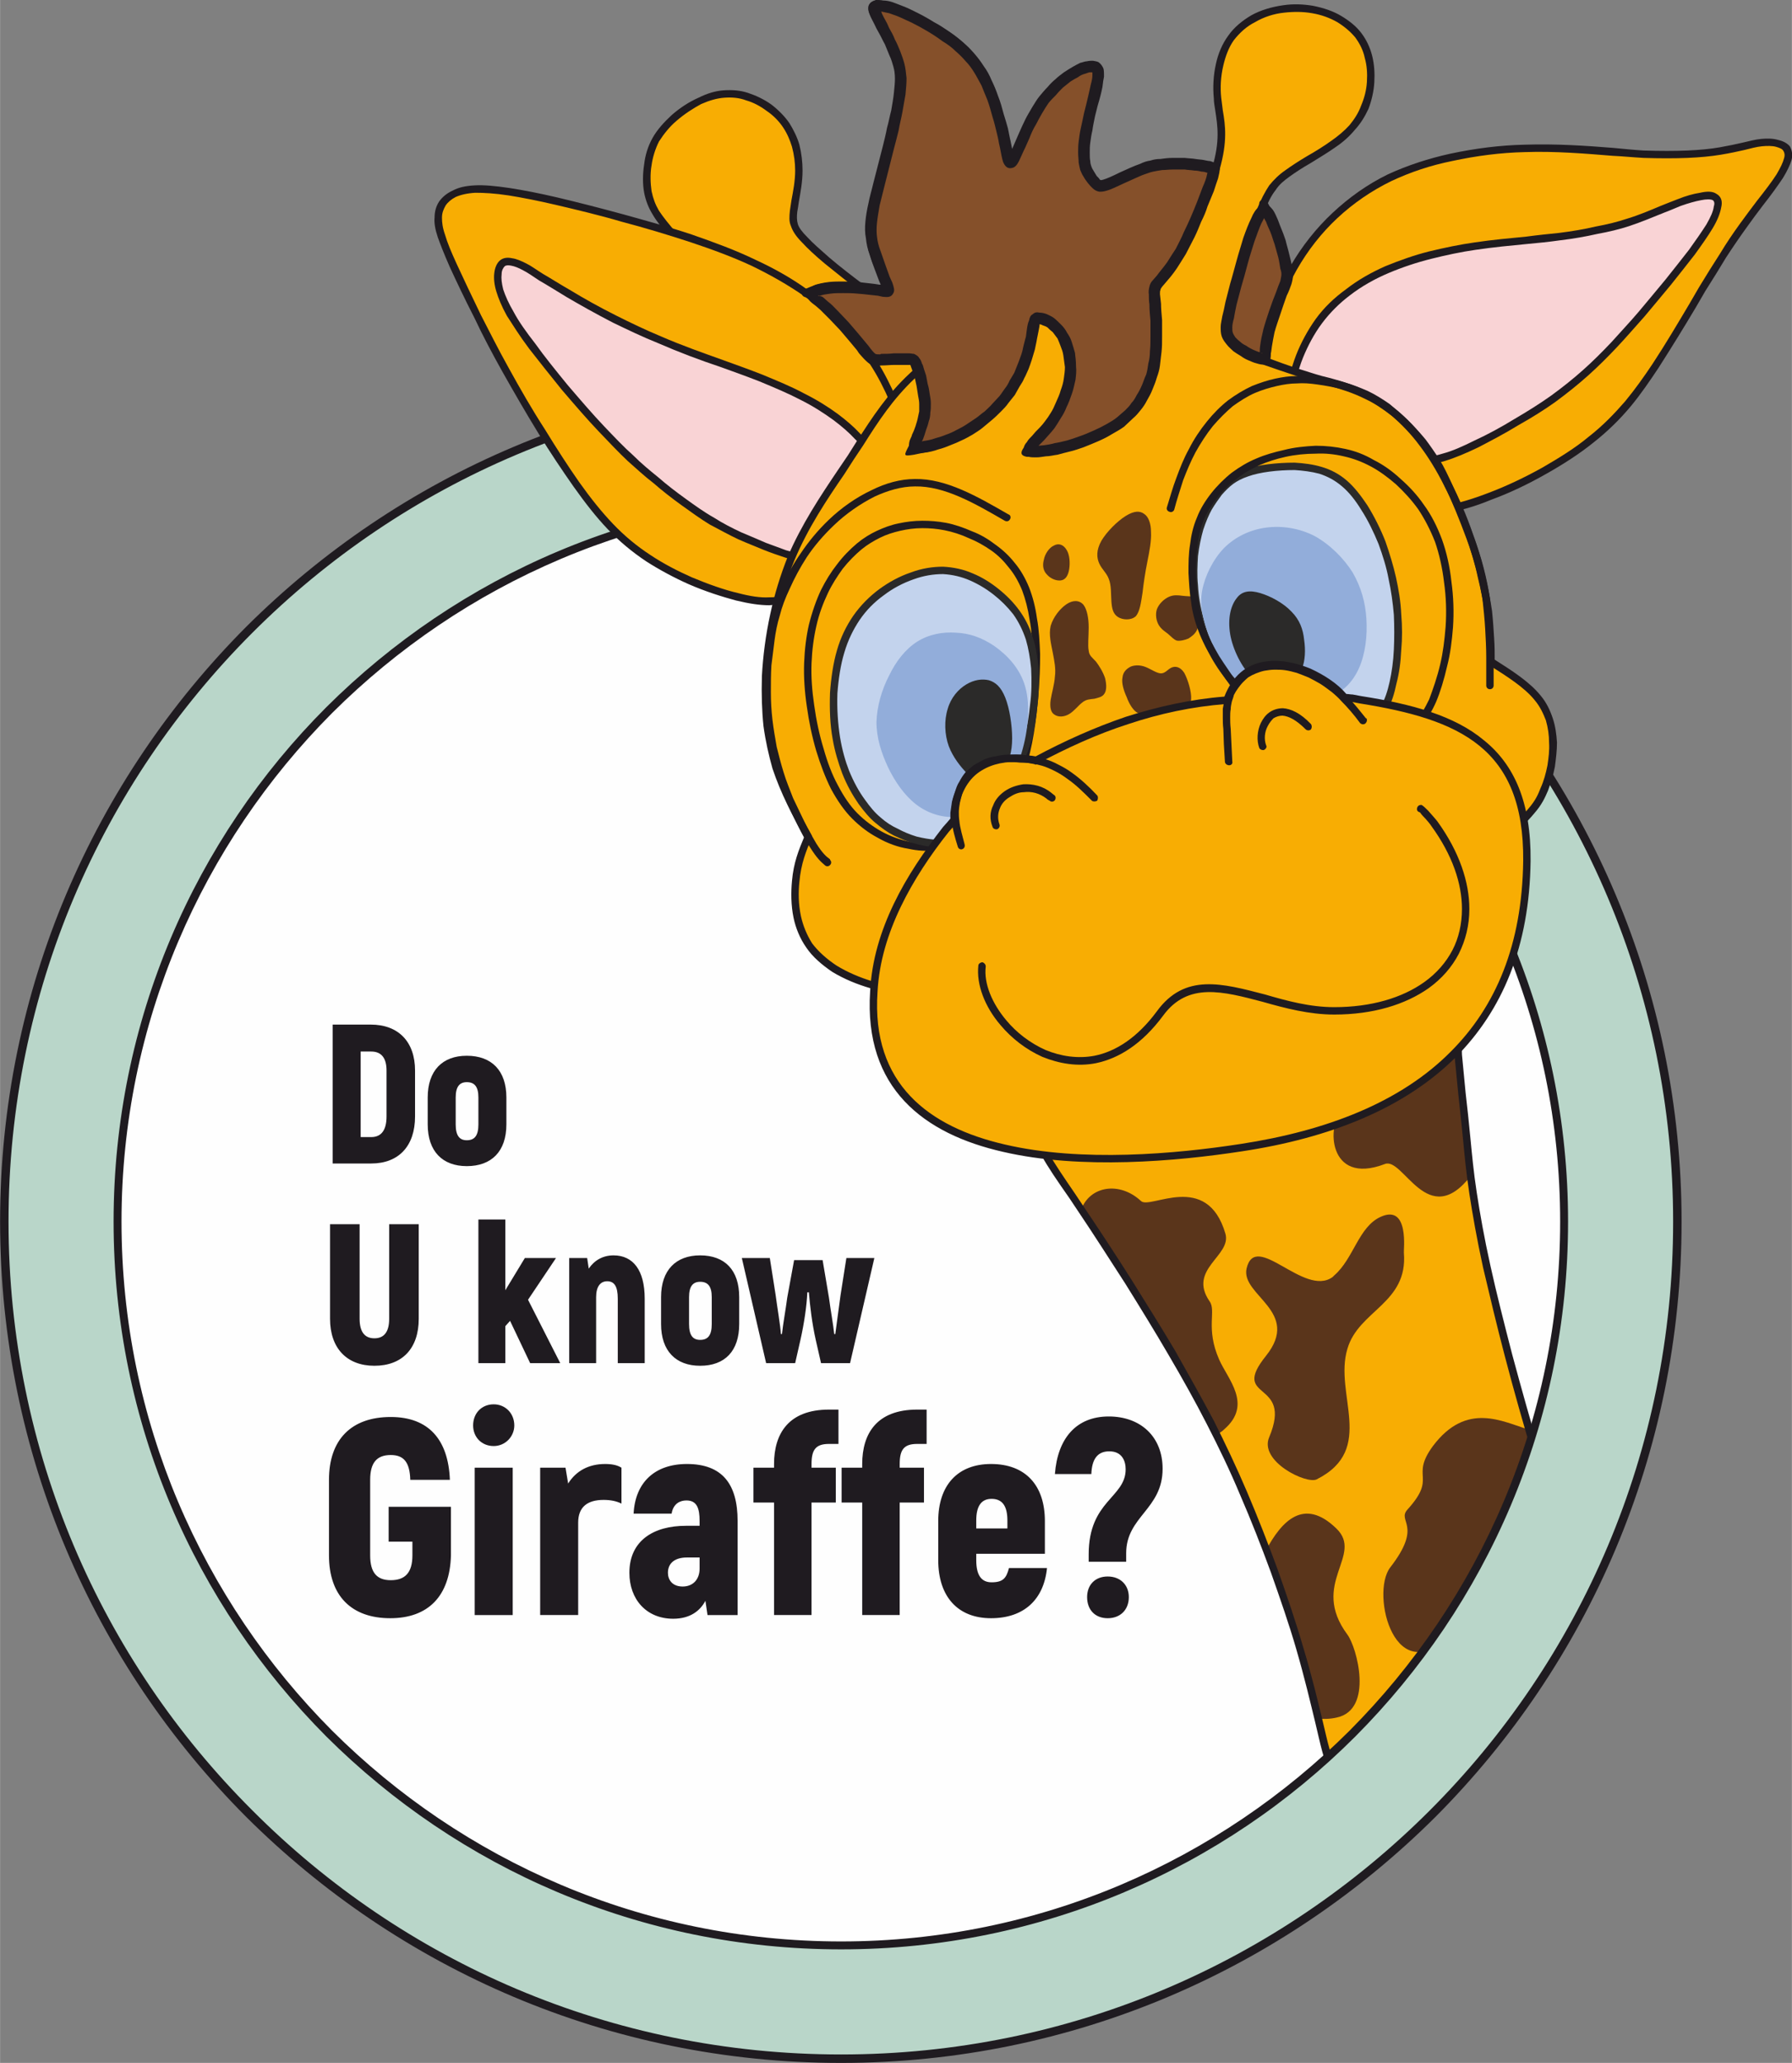 <?xml version="1.0" encoding="UTF-8"?> <!-- Creator: CorelDRAW X8 --> <svg xmlns="http://www.w3.org/2000/svg" xmlns:xlink="http://www.w3.org/1999/xlink" xml:space="preserve" width="40.802mm" height="46.953mm" style="shape-rendering:geometricPrecision; text-rendering:geometricPrecision; image-rendering:optimizeQuality; fill-rule:evenodd; clip-rule:evenodd" viewBox="0 0 3394 3906"><rect x="0" y="0" width="3394" height="3906" fill="#808080" stroke="none"/> <defs> <style type="text/css"> <![CDATA[ .fil9 {fill:#2B2A29} .fil2 {fill:#5A351B} .fil10 {fill:#85502A} .fil8 {fill:#92ADDA} .fil4 {fill:#B9D6C9} .fil6 {fill:#C3D3ED} .fil1 {fill:#F8AD03} .fil5 {fill:#F9D3D5} .fil0 {fill:#FEFEFE} .fil3 {fill:#1F1B20;fill-rule:nonzero} .fil7 {fill:#2B2A29;fill-rule:nonzero} ]]> </style> </defs> <g id="Layer_x0020_1">  <path class="fil0" d="M1624 828c830,0 1503,673 1503,1502 0,830 -673,1503 -1503,1503 -829,0 -1502,-673 -1502,-1503 0,-829 673,-1502 1502,-1502z"></path> <path class="fil1" d="M1964 2132c-6,31 33,82 84,159 52,77 118,179 171,271 54,91 96,171 136,266 41,95 80,204 106,292 26,87 39,153 50,193 11,41 22,57 69,31 48,-25 134,-92 205,-171 70,-79 125,-170 146,-233 20,-64 5,-98 -22,-190 -28,-92 -68,-241 -93,-351 -24,-110 -32,-181 -38,-243 -7,-62 -12,-114 -16,-158 -3,-43 -6,-78 -46,-72 -40,5 -117,50 -231,82 -114,32 -265,52 -365,67 -101,15 -150,26 -156,57z"></path> <path class="fil2" d="M2048 2290c16,-44 72,-54 113,-16 17,17 125,-58 160,62 12,42 -72,67 -30,128 13,18 -8,51 18,110 16,37 64,85 10,132 -5,5 -10,8 -15,10 -26,-51 -53,-101 -85,-154 -53,-92 -119,-194 -171,-271l0 -1z"></path> <path class="fil2" d="M2524 2418c-54,39 -146,-89 -163,-16 -11,51 104,81 37,165 -70,87 52,44 6,154 -20,46 71,90 90,80 113,-57 32,-161 58,-247 21,-73 115,-86 107,-182 -1,-3 11,-93 -44,-68 -42,19 -51,79 -88,111l-3 3z"></path> <path class="fil2" d="M2541 2107c-27,19 -28,139 82,97 35,-14 81,128 163,22 -4,-26 -6,-48 -8,-70 -7,-62 -12,-114 -16,-158 0,-9 -1,-19 -2,-27 -54,-4 -174,79 -195,127 -2,6 -22,7 -24,9z"></path> <path class="fil2" d="M2398 2935c29,-54 71,-101 133,-41 53,51 -51,104 21,201 18,24 50,142 -20,157 -13,3 -24,3 -36,2 -8,-37 -19,-81 -35,-134 -16,-56 -38,-121 -63,-185z"></path> <path class="fil2" d="M2896 2707c-50,-15 -118,-54 -182,31 -44,60 9,57 -48,120 -21,23 30,29 -33,110 -38,50 10,240 118,122 47,-50 140,-157 184,-249 -6,-25 -15,-53 -26,-91 -4,-13 -8,-28 -13,-43z"></path> <path class="fil3" d="M1971 2134c-5,24 24,66 65,126l18 27c27,40 58,87 89,136 28,45 57,91 83,135 26,46 50,89 73,132 22,44 43,88 63,135 20,47 40,98 58,147 18,51 35,101 48,146 17,56 28,103 37,140 5,21 9,39 13,53 5,19 10,32 18,36 7,5 20,2 41,-9 25,-14 62,-39 101,-71 33,-29 69,-62 101,-98 35,-39 65,-80 90,-119 26,-42 45,-81 55,-113 18,-55 8,-88 -15,-161l-7 -24c-15,-50 -34,-116 -52,-185 -15,-57 -29,-116 -41,-167 -12,-55 -20,-101 -26,-140 -6,-39 -9,-72 -12,-103 -3,-31 -6,-59 -9,-86l-7 -72c0,-9 -1,-17 -2,-25 -4,-26 -11,-45 -36,-41 -18,2 -44,13 -78,27 -40,17 -90,38 -152,55 -96,27 -219,45 -315,59l-51 8c-50,7 -87,14 -113,22 -23,8 -35,17 -37,30zm54 134c-44,-63 -74,-107 -68,-137 3,-18 19,-31 47,-40 26,-9 64,-15 115,-23l51 -8c96,-14 218,-32 313,-59 61,-17 111,-38 151,-54 35,-15 61,-26 81,-28 38,-5 47,19 52,54 1,7 2,16 2,24l7 73c3,25 6,54 9,85 3,31 6,64 12,103 6,39 14,85 26,139 11,50 26,109 41,167 18,67 37,134 52,184l7 23c23,77 34,111 15,171 -11,33 -31,73 -57,115 -25,40 -56,82 -91,121 -33,37 -69,71 -103,100 -40,33 -77,59 -103,72 -27,14 -43,17 -56,9 -12,-7 -18,-22 -24,-44 -4,-15 -8,-33 -13,-54 -9,-37 -20,-84 -36,-139 -13,-45 -30,-94 -48,-145 -18,-49 -38,-100 -58,-146 -20,-48 -41,-91 -63,-134 -22,-43 -46,-86 -73,-132 -25,-43 -54,-90 -82,-135 -31,-48 -61,-95 -88,-135l-18 -27z"></path> <path class="fil4" d="M1593 729c875,0 1584,709 1584,1584 0,876 -709,1585 -1584,1585 -876,0 -1585,-709 -1585,-1585 0,-875 709,-1584 1585,-1584zm0 214c756,0 1370,614 1370,1370 0,757 -614,1370 -1370,1370 -757,0 -1370,-613 -1370,-1370 0,-756 613,-1370 1370,-1370z"></path> <path class="fil3" d="M1593 721c439,0 837,178 1126,466 288,289 466,687 466,1126 0,440 -178,838 -466,1127 -289,288 -687,466 -1126,466 -440,0 -838,-178 -1127,-466 -288,-289 -466,-687 -466,-1127 0,-439 178,-837 466,-1126 289,-288 687,-466 1127,-466zm1115 477c-286,-285 -680,-461 -1115,-461 -436,0 -830,176 -1115,461 -286,286 -462,680 -462,1115 0,436 176,830 462,1115 285,286 679,462 1115,462 435,0 829,-176 1115,-462 285,-285 461,-679 461,-1115 0,-435 -176,-829 -461,-1115zm-1115 -262c380,0 725,154 974,403 249,249 403,594 403,974 0,381 -154,725 -403,975 -249,249 -594,403 -974,403 -381,0 -725,-154 -975,-403 -249,-250 -403,-594 -403,-975 0,-380 154,-725 403,-974 250,-249 594,-403 975,-403zm963 414c-247,-246 -587,-399 -963,-399 -377,0 -717,153 -964,399 -246,247 -399,587 -399,963 0,377 153,717 399,964 247,246 587,399 964,399 376,0 716,-153 963,-399 246,-247 399,-587 399,-964 0,-376 -153,-716 -399,-963z"></path> <path class="fil1" d="M1227 363c-5,-28 -3,-66 15,-98 18,-32 52,-59 83,-74 32,-15 62,-17 90,-8 29,9 57,29 74,54 17,26 24,56 24,86 0,29 -7,57 -10,77 -3,20 -1,31 21,54 21,23 63,57 109,92 46,34 96,69 130,98 34,29 52,53 49,79 -3,26 -27,55 -56,69 -30,15 -65,15 -123,-20 -57,-36 -138,-107 -204,-170 -67,-63 -119,-117 -152,-154 -32,-37 -45,-56 -50,-85z"></path> <path class="fil3" d="M1220 365c-3,-16 -3,-35 0,-54 2,-17 7,-34 16,-50 9,-16 22,-30 36,-43 16,-14 33,-25 51,-33 16,-8 32,-13 48,-14 16,-1 31,0 46,5 15,5 30,12 44,22 13,10 25,22 34,35 8,13 15,27 19,41 4,16 6,33 6,49 0,21 -4,42 -7,59 -1,7 -2,14 -3,19 -1,9 -1,16 1,23 2,7 8,15 18,25 10,11 25,24 42,39 20,17 42,34 66,52 14,11 29,22 45,33 31,23 62,46 86,66 17,15 31,28 40,42 9,14 13,28 11,43 -1,14 -9,29 -19,42 -11,13 -26,25 -41,33 -16,7 -34,11 -55,9 -20,-3 -45,-12 -74,-30 -26,-16 -57,-40 -89,-66 -39,-32 -80,-70 -117,-105 -31,-29 -59,-57 -84,-81 -28,-29 -51,-54 -68,-73 -16,-19 -28,-33 -36,-47 -8,-13 -13,-26 -16,-41zm14 -52c-3,17 -2,35 0,49 3,14 7,25 14,37 8,12 19,26 35,44 17,20 40,45 68,73 24,24 52,52 82,81 37,35 78,72 117,104 32,26 62,49 87,65 28,17 50,25 69,28 18,2 33,-1 46,-8 14,-7 27,-17 37,-29 9,-11 15,-24 16,-35 2,-11 -2,-22 -9,-33 -8,-13 -21,-25 -37,-39 -23,-20 -54,-42 -86,-66 -14,-10 -29,-21 -44,-32 -25,-19 -47,-37 -67,-53 -18,-15 -33,-29 -43,-40 -12,-12 -18,-22 -21,-31 -4,-9 -3,-18 -2,-29 1,-6 2,-13 3,-20 3,-16 7,-36 7,-56 0,-15 -2,-30 -6,-45 -4,-13 -9,-25 -17,-37 -8,-12 -19,-23 -31,-31 -12,-9 -25,-16 -39,-20 -13,-5 -27,-6 -41,-5 -14,1 -28,5 -44,12 -15,8 -32,19 -47,32 -13,11 -24,25 -33,39 -7,14 -12,30 -14,45z"></path> <path class="fil1" d="M2389 744c-5,-70 18,-161 61,-236 43,-75 105,-134 182,-171 78,-37 170,-53 255,-56 86,-3 163,7 226,11 63,3 110,0 145,-6 35,-6 58,-14 78,-16 21,-2 40,1 48,11 7,11 3,28 -13,52 -16,25 -43,58 -69,94 -26,36 -51,76 -78,121 -27,45 -56,96 -88,145 -33,49 -68,96 -122,140 -55,43 -129,83 -192,107 -62,24 -111,33 -169,26 -58,-8 -125,-31 -175,-67 -50,-36 -84,-85 -89,-155z"></path> <path class="fil3" d="M2382 745c-3,-36 2,-77 13,-119 10,-42 27,-84 49,-122 22,-38 49,-72 80,-101 31,-29 66,-54 105,-73 37,-17 77,-30 118,-39 47,-10 94,-16 140,-17 61,-2 118,2 168,6 21,2 41,4 58,5 31,1 59,1 83,0 23,-1 44,-3 61,-6 17,-3 31,-6 44,-9 13,-3 24,-6 35,-7 11,-1 22,-1 32,2 9,2 17,6 22,12 4,7 6,16 3,27 -3,9 -8,20 -16,33 -10,15 -23,33 -38,52 -10,13 -21,28 -31,42 -13,18 -26,37 -39,57 -12,20 -25,41 -39,63l-18 31c-22,37 -46,76 -71,115 -16,24 -33,49 -52,72 -20,24 -43,47 -71,69 -26,21 -57,41 -89,59 -35,20 -71,37 -104,49 -31,13 -60,21 -88,26 -28,4 -55,5 -85,1 -31,-4 -63,-12 -95,-24 -30,-12 -58,-27 -83,-45 -26,-18 -48,-40 -64,-66 -16,-27 -26,-57 -28,-93zm26 -116c-10,41 -15,80 -12,115 2,33 12,62 26,86 15,25 36,45 60,63 24,17 51,31 80,42 31,12 62,20 92,24 28,3 54,3 81,-1 27,-5 54,-13 85,-25 32,-12 68,-29 102,-48 31,-18 62,-37 87,-58 27,-21 49,-44 69,-67 19,-23 36,-47 52,-71 25,-38 48,-77 70,-114l18 -31c14,-23 27,-44 40,-64 12,-20 25,-39 38,-57 11,-15 22,-30 32,-43 15,-19 28,-36 37,-50 7,-12 12,-22 14,-30 2,-6 1,-11 -1,-14 -2,-4 -7,-6 -14,-8 -7,-2 -17,-2 -27,-1 -10,1 -21,4 -33,7 -13,3 -27,6 -45,9 -18,3 -39,5 -63,6 -24,1 -52,1 -83,0 -19,-1 -38,-3 -59,-4 -50,-4 -107,-9 -166,-7 -45,1 -92,7 -138,17 -40,8 -79,21 -115,38 -37,18 -72,42 -102,70 -30,28 -56,61 -77,98 -21,37 -37,78 -48,118z"></path> <path class="fil5" d="M2444 744c3,-37 22,-92 54,-136 32,-43 77,-75 129,-97 52,-23 111,-37 167,-45 57,-8 111,-12 160,-18 49,-6 93,-15 130,-27 37,-12 68,-27 97,-37 28,-11 56,-18 67,-11 11,7 7,27 -10,56 -17,29 -47,66 -79,105 -32,40 -67,81 -102,119 -35,37 -70,70 -115,102 -45,32 -100,64 -145,86 -46,22 -81,34 -122,33 -42,-1 -91,-16 -126,-28 -35,-12 -56,-21 -74,-34 -18,-14 -33,-32 -31,-68z"></path> <path class="fil3" d="M2437 743c2,-20 8,-45 18,-71 9,-23 22,-47 37,-68 16,-22 35,-40 57,-56 23,-18 48,-32 75,-44 27,-11 55,-21 83,-28 29,-7 58,-13 86,-17 34,-5 67,-8 98,-11 22,-3 43,-5 62,-7 24,-3 48,-7 69,-12 22,-4 42,-9 60,-15 23,-7 44,-16 63,-24 12,-5 23,-9 33,-13 15,-6 29,-10 42,-12 13,-3 24,-3 31,2 9,5 12,14 9,26 -2,11 -7,24 -16,39 -9,15 -21,32 -34,50 -14,18 -29,37 -45,57 -16,19 -33,40 -50,60 -18,20 -35,40 -53,59 -17,18 -35,36 -54,53 -19,17 -39,33 -62,50 -21,15 -45,30 -70,44 -26,16 -53,30 -76,42 -23,11 -44,20 -64,26 -20,6 -40,8 -62,8 -21,-1 -44,-5 -66,-10 -22,-5 -43,-12 -61,-18 -18,-6 -32,-11 -44,-17 -12,-6 -23,-11 -32,-19 -10,-7 -19,-16 -25,-27 -6,-12 -10,-27 -9,-47zm31 -66c-10,25 -15,48 -16,67 -1,17 1,29 6,39 5,10 13,17 21,23 9,7 18,12 30,17 12,5 25,11 43,16 17,6 38,13 59,18 21,5 44,9 64,10 20,0 38,-2 57,-8 19,-5 39,-14 61,-25 24,-11 50,-25 76,-41 24,-14 48,-29 69,-44 22,-16 42,-32 61,-49 18,-16 36,-34 53,-52 17,-19 35,-38 52,-58 17,-20 34,-41 50,-60 16,-20 31,-39 45,-57 13,-18 24,-34 33,-48 8,-14 13,-25 14,-34 2,-6 1,-10 -2,-12 -4,-2 -12,-2 -22,0 -11,2 -25,6 -39,11 -10,4 -21,9 -32,13 -20,8 -41,17 -65,25 -18,6 -39,11 -61,15 -22,5 -45,9 -70,12 -21,3 -41,5 -63,7 -31,3 -63,6 -97,11 -28,4 -56,10 -84,17 -28,7 -55,16 -81,27 -26,11 -51,25 -73,42 -20,15 -38,33 -53,53 -15,20 -27,43 -36,65z"></path> <path class="fil1" d="M964 363c-54,-8 -84,-5 -104,4 -20,9 -29,25 -30,45 -1,20 7,43 28,91 22,48 57,121 99,197 42,76 91,156 135,217 44,62 83,105 136,140 53,35 120,61 168,73 48,12 78,10 113,0 34,-10 73,-29 112,-68 40,-39 79,-99 98,-128 20,-30 20,-29 13,-54 -6,-24 -19,-74 -40,-122 -21,-49 -50,-96 -92,-140 -43,-44 -98,-85 -172,-120 -73,-34 -164,-62 -249,-85 -84,-23 -161,-42 -215,-50z"></path> <path class="fil3" d="M963 370c-26,-4 -47,-5 -63,-5 -16,1 -28,4 -37,8 -8,4 -15,10 -19,16 -4,7 -7,14 -7,23 0,9 1,19 6,33 4,14 11,31 22,55 12,26 28,60 46,97 16,31 33,65 52,99 22,40 45,80 69,117 22,36 44,70 65,100 22,31 43,57 64,79 22,23 45,42 71,59 24,16 51,30 78,42 31,13 62,24 88,30 23,6 42,9 59,8 17,0 33,-3 50,-8 16,-4 34,-12 53,-22 18,-11 37,-25 56,-44 38,-38 76,-95 96,-125l2 -4c9,-13 14,-19 15,-25 1,-4 0,-10 -3,-21l-1 -1c-6,-25 -20,-74 -40,-121 -10,-23 -22,-47 -37,-70 -15,-23 -33,-45 -53,-67 -21,-22 -45,-43 -73,-63 -29,-20 -60,-38 -97,-56 -36,-17 -77,-32 -119,-46 -43,-14 -86,-27 -128,-38 -44,-13 -87,-23 -125,-32 -34,-8 -65,-14 -90,-18zm-64 -19c17,-1 39,1 66,5 26,4 57,10 91,18 38,9 81,20 125,32 43,12 87,24 129,38 43,15 84,30 121,48 37,17 70,36 99,57 29,20 53,42 75,64 21,23 39,46 55,69 15,24 27,48 38,73 21,48 34,97 41,122l0 2c4,13 6,19 4,28 -2,7 -7,15 -17,29l-2 4c-20,30 -59,88 -97,127 -21,20 -41,35 -60,46 -20,11 -39,19 -56,24 -18,5 -35,8 -54,9 -18,0 -38,-3 -63,-9 -26,-7 -58,-17 -90,-31 -27,-12 -55,-27 -80,-43 -27,-18 -51,-38 -73,-61 -22,-23 -43,-50 -65,-81 -21,-30 -44,-64 -66,-100 -24,-39 -47,-79 -69,-118 -19,-34 -37,-68 -52,-100 -19,-37 -35,-71 -47,-97 -11,-25 -18,-43 -23,-57 -5,-15 -7,-27 -6,-37 0,-12 3,-22 9,-31 6,-8 14,-15 25,-20 11,-6 24,-9 42,-10z"></path> <path class="fil5" d="M951 499c-9,7 -12,25 -5,51 8,25 26,58 62,106 36,48 89,111 131,156 41,45 71,71 103,98 33,27 70,55 106,76 36,22 72,37 101,48 28,12 50,19 70,23 20,3 39,3 59,-8 19,-11 40,-32 58,-56 18,-24 34,-52 40,-72 5,-20 0,-32 -15,-53 -16,-21 -42,-52 -78,-79 -37,-27 -85,-50 -142,-73 -58,-23 -126,-44 -192,-72 -65,-28 -129,-62 -172,-87 -42,-26 -65,-42 -83,-51 -19,-10 -33,-14 -43,-7z"></path> <path class="fil3" d="M956 504c-3,3 -6,8 -6,15 -1,8 0,17 3,29 4,12 10,26 20,43 9,17 23,37 41,60 17,24 39,51 61,78 24,28 48,56 69,78 21,22 38,40 55,55 16,16 32,29 48,42 16,14 33,27 51,40 18,13 36,26 54,36 17,11 35,20 52,28 17,7 33,14 47,20 14,5 27,10 38,14 11,3 22,6 31,8 10,2 19,2 28,1 9,-1 17,-3 26,-8 9,-5 18,-12 27,-21 10,-9 20,-21 29,-33 9,-13 18,-26 25,-38 6,-12 11,-23 14,-32 2,-8 2,-15 0,-22 -2,-7 -7,-15 -14,-25 -9,-12 -20,-26 -36,-41 -11,-12 -25,-24 -41,-36 -18,-13 -38,-26 -62,-38 -23,-12 -49,-23 -78,-35 -23,-9 -48,-18 -73,-27 -39,-13 -79,-28 -118,-45 -30,-12 -59,-26 -86,-39 -33,-17 -63,-34 -87,-48 -23,-14 -39,-24 -53,-32 -12,-8 -22,-15 -30,-19 -9,-5 -17,-8 -23,-9 -5,-1 -9,-1 -12,1zm-20 14c1,-11 5,-20 11,-25 6,-5 14,-6 23,-4 8,1 17,5 27,10 10,5 19,12 32,20 14,8 31,19 52,31 23,14 53,31 87,48 26,13 55,27 84,39 39,17 79,31 118,45 25,9 50,18 73,27 29,12 56,23 80,36 24,12 45,25 64,39 16,12 30,24 42,37 16,15 29,31 37,43 9,11 14,20 17,29 3,10 3,19 -1,30 -2,10 -8,22 -15,35 -7,13 -16,27 -26,39 -9,13 -20,25 -30,36 -10,9 -20,17 -30,22 -11,6 -21,9 -32,10 -10,2 -21,1 -31,-1 -11,-2 -21,-5 -33,-9 -12,-4 -24,-8 -39,-14 -14,-6 -30,-12 -48,-20 -17,-8 -35,-18 -54,-28 -18,-11 -36,-24 -54,-37 -18,-13 -36,-27 -52,-41 -17,-13 -32,-27 -49,-42 -17,-16 -34,-34 -55,-56 -22,-23 -46,-51 -70,-79 -22,-27 -44,-55 -62,-78 -18,-24 -31,-45 -42,-62 -10,-18 -16,-33 -20,-46 -4,-13 -5,-25 -4,-34z"></path> <path class="fil1" d="M1806 1879c-74,-3 -113,-2 -156,-15 -43,-12 -92,-37 -117,-74 -26,-37 -29,-85 -26,-121 3,-36 13,-60 24,-84 -23,-42 -46,-84 -61,-132 -15,-49 -23,-104 -19,-173 3,-69 18,-151 48,-223 30,-72 75,-135 112,-191 38,-57 67,-107 117,-154 49,-47 120,-90 183,-112 62,-22 117,-23 160,-20 43,3 75,10 117,-40 42,-49 95,-154 115,-221 20,-67 6,-96 3,-133 -4,-38 3,-83 26,-114 22,-32 61,-50 99,-55 38,-5 77,3 105,19 29,16 48,41 56,72 8,30 5,66 -7,95 -12,29 -32,50 -60,70 -27,20 -62,38 -86,55 -24,17 -36,32 -53,73 -16,41 -36,106 -49,152 -13,46 -19,71 -8,90 11,19 38,30 70,42 33,12 71,25 103,34 31,9 56,14 88,30 32,17 70,44 105,90 35,47 67,114 87,172 21,58 31,108 37,147 5,39 5,67 5,95 33,21 67,43 88,68 21,26 29,55 29,85 1,31 -6,62 -16,89 -10,26 -24,47 -94,106 -69,60 -194,157 -325,212 -131,55 -269,67 -393,71 -123,3 -233,-3 -307,-5z"></path> <path class="fil3" d="M1806 1886l-28 -1c-57,-2 -92,-3 -130,-14 -24,-7 -49,-17 -72,-31 -19,-13 -37,-28 -49,-46 -12,-17 -20,-37 -24,-56 -5,-24 -5,-49 -3,-70 3,-35 13,-59 23,-83 -22,-41 -44,-82 -60,-130 -7,-25 -13,-51 -17,-80 -3,-29 -4,-60 -3,-95 2,-37 7,-77 16,-118 8,-37 19,-73 33,-108 26,-61 62,-115 95,-164l19 -28 17 -27c30,-46 57,-88 100,-128 25,-24 55,-47 88,-67 32,-19 66,-36 97,-47 32,-11 62,-17 90,-20 27,-2 52,-2 73,0l10 0c36,3 65,5 101,-37 21,-24 44,-60 64,-100 21,-41 40,-85 50,-119 15,-50 10,-79 6,-106 -1,-8 -3,-16 -3,-25 -2,-20 -1,-43 4,-65 4,-19 12,-38 23,-53 11,-16 27,-29 44,-39 18,-10 39,-16 60,-19 20,-3 39,-2 57,1 20,4 38,10 53,19 15,9 28,19 38,32 10,13 17,28 21,44 4,16 5,33 4,50 -1,17 -5,34 -11,50 -7,15 -15,28 -26,40 -10,12 -22,23 -37,33 -14,10 -31,20 -47,30 -14,8 -28,17 -39,25 -11,8 -20,15 -27,26 -8,10 -15,24 -23,44 -7,18 -15,41 -23,65 -10,29 -19,61 -26,86 -7,22 -11,40 -13,54 -2,13 -1,23 4,31 5,8 13,14 24,20 12,7 27,12 43,18 16,6 35,13 53,19 17,5 34,11 49,15l16 4c25,7 46,13 73,27 16,8 34,19 53,34 18,15 37,34 55,58 16,23 32,49 47,78 16,31 30,64 41,96 11,29 18,56 24,81 6,24 10,47 13,67 2,19 3,36 4,52 1,15 1,27 1,40 33,21 66,42 87,68 11,13 18,28 23,43 5,15 7,30 8,46 0,15 -2,31 -4,46 -3,16 -8,31 -13,45 -6,14 -12,27 -26,43 -14,17 -35,37 -70,67 -35,29 -84,69 -140,108 -57,38 -121,77 -187,104 -67,28 -134,45 -201,56 -67,10 -132,14 -194,16 -105,3 -199,-1 -271,-4l-37 -1zm-28 -15l66 2c71,3 165,6 269,4 62,-2 127,-6 193,-16 65,-11 132,-27 197,-55 65,-27 129,-65 185,-103 56,-39 104,-78 139,-107 34,-29 55,-49 68,-65 13,-15 18,-26 23,-39 6,-13 10,-28 13,-43 2,-14 4,-28 3,-43 0,-14 -2,-28 -6,-42 -5,-13 -11,-26 -21,-38 -20,-25 -54,-46 -87,-67l-4 -2 0 -4c0,-14 0,-29 0,-43 -1,-16 -2,-32 -4,-52 -3,-19 -7,-41 -13,-65 -5,-24 -13,-51 -23,-80 -11,-30 -25,-63 -41,-94 -14,-28 -30,-54 -46,-75 -17,-23 -35,-41 -52,-56 -18,-14 -35,-25 -50,-32 -26,-13 -47,-19 -71,-26l-16 -4c-16,-5 -33,-10 -50,-16 -18,-6 -36,-12 -53,-18 -17,-6 -32,-12 -45,-19 -13,-7 -23,-16 -29,-26 -6,-11 -8,-24 -6,-40 2,-15 6,-33 13,-56 7,-25 17,-57 26,-87 8,-24 16,-47 24,-66 8,-20 16,-35 24,-47 9,-11 18,-20 31,-29 11,-8 25,-17 40,-26 16,-9 32,-19 46,-29 13,-9 25,-19 35,-30 9,-11 17,-23 22,-37 6,-14 10,-29 11,-45 1,-16 0,-31 -4,-45 -3,-15 -10,-28 -18,-39 -9,-11 -21,-21 -34,-29 -14,-8 -30,-14 -48,-17 -17,-3 -35,-3 -53,-1 -19,2 -38,8 -55,18 -16,8 -29,20 -40,34 -10,14 -16,31 -20,48 -5,21 -6,42 -4,61 1,8 2,16 3,24 5,29 9,59 -6,112 -11,35 -30,80 -51,122 -21,40 -45,78 -66,102 -41,48 -73,46 -113,43l-10 -1c-21,-2 -45,-2 -71,0 -26,3 -55,9 -86,19 -31,11 -64,27 -95,46 -31,20 -61,42 -86,65 -41,39 -68,80 -97,126l-18 27 -18 28c-33,48 -69,102 -94,162 -14,33 -24,69 -32,105 -9,40 -14,80 -15,115 -2,34 -1,65 2,93 4,28 10,54 17,78 15,47 37,89 60,130l1 3c0,1 0,2 -1,3 -10,24 -20,48 -23,83 -2,19 -2,42 3,65 4,18 11,35 21,51 12,16 28,30 46,42 21,13 45,23 68,30 37,10 70,11 126,13z"></path> <path class="fil2" d="M2214 1130c-9,4 -19,13 -23,24 -3,10 -1,22 4,30 5,8 12,12 17,16 6,5 11,11 17,13 6,1 15,-1 22,-4 6,-4 12,-8 16,-16 3,-7 6,-17 8,-27 2,-9 3,-18 1,-24 -2,-7 -7,-10 -13,-12 -7,-1 -16,-1 -24,-2 -8,-1 -16,-2 -25,2z"></path> <path class="fil2" d="M1996 1033c-9,4 -17,16 -19,27 -3,11 -1,21 6,28 7,8 18,12 26,11 9,-1 14,-9 16,-21 2,-12 1,-28 -5,-37 -6,-10 -15,-13 -24,-8z"></path> <path class="fil2" d="M2132 977c-16,10 -36,30 -46,47 -10,18 -9,32 -4,43 5,11 14,18 18,29 5,12 4,29 5,43 1,13 3,23 12,29 9,6 25,7 34,-1 8,-9 10,-26 13,-45 2,-18 5,-38 9,-58 4,-20 8,-40 7,-57 0,-16 -5,-29 -13,-34 -8,-6 -19,-6 -35,4z"></path> <path class="fil2" d="M2020 1144c-12,8 -25,24 -30,41 -4,17 1,35 4,51 3,16 6,30 4,45 -1,15 -6,31 -8,44 -2,13 0,24 7,28 7,5 18,5 28,-1 10,-6 17,-16 25,-22 7,-6 15,-6 23,-7 7,-2 15,-3 19,-10 4,-6 4,-17 1,-29 -4,-12 -11,-23 -17,-31 -7,-8 -13,-11 -14,-21 -2,-10 0,-27 0,-44 0,-17 -3,-34 -10,-43 -8,-9 -20,-9 -32,-1z"></path> <path class="fil2" d="M2256 1324c1,-14 -6,-37 -13,-50 -8,-12 -17,-13 -24,-10 -7,3 -12,11 -20,11 -8,0 -19,-8 -29,-12 -10,-4 -20,-4 -28,-1 -8,4 -15,10 -16,21 -2,10 2,24 8,37 5,14 13,26 21,30 9,5 19,2 34,0 14,-1 33,-1 46,-4 13,-3 20,-8 21,-22z"></path> <path class="fil6" d="M2361 895c24,-8 58,-13 91,-12 33,1 66,7 94,32 29,25 54,69 71,113 17,44 27,89 30,135 3,46 0,93 -8,130 -9,36 -22,63 -47,77 -26,14 -64,15 -101,8 -38,-6 -76,-21 -110,-45 -34,-25 -64,-60 -85,-99 -21,-40 -32,-84 -35,-125 -2,-41 3,-79 12,-109 9,-29 22,-50 36,-67 14,-17 28,-30 52,-38z"></path> <path class="fil7" d="M2359 888c13,-4 27,-7 43,-9 16,-2 33,-3 50,-3 17,1 34,3 51,8 17,5 33,13 48,26 14,12 27,29 39,47 13,21 25,45 34,68 8,23 15,46 20,68 5,23 9,46 10,70 2,23 2,46 0,68 -1,23 -4,44 -9,63 -4,19 -9,36 -17,49 -8,14 -19,25 -33,33 -13,7 -29,11 -46,13 -19,1 -39,0 -60,-4 -20,-3 -39,-9 -59,-17 -18,-8 -36,-17 -53,-30 -18,-12 -34,-28 -49,-45 -15,-17 -28,-36 -38,-56 -11,-19 -18,-40 -24,-61 -6,-22 -10,-45 -12,-67 -1,-20 -1,-39 1,-57 2,-20 6,-38 11,-54 4,-15 10,-28 17,-40 6,-11 13,-21 20,-30 8,-9 15,-16 24,-23 9,-7 19,-12 32,-17zm45 5c-15,2 -29,5 -40,9 -12,4 -21,9 -28,14 -8,6 -15,13 -22,21 -6,8 -13,18 -19,28 -6,11 -11,23 -16,38 -4,14 -8,32 -10,50 -1,17 -2,36 0,55 1,21 5,43 11,65 5,20 12,39 22,58 10,19 22,36 36,52 15,17 31,32 47,44 16,11 33,21 51,28 18,8 37,13 56,16 19,4 38,5 56,4 15,-2 29,-5 41,-11 11,-7 20,-16 27,-28 7,-12 12,-27 16,-45 4,-18 7,-39 8,-61 1,-21 1,-44 0,-66 -2,-23 -5,-45 -10,-68 -4,-22 -11,-44 -19,-66 -9,-22 -20,-45 -33,-65 -11,-18 -23,-33 -36,-44 -14,-12 -28,-19 -43,-24 -15,-4 -31,-6 -47,-7 -16,0 -33,1 -48,3z"></path> <path class="fil8" d="M2277 1118c5,-27 20,-58 41,-80 22,-22 50,-35 80,-39 30,-4 63,1 92,16 29,16 55,42 72,69 16,28 24,56 26,88 2,32 -2,66 -14,93 -12,27 -32,47 -58,55 -25,9 -55,6 -86,1 -31,-4 -62,-11 -87,-33 -25,-22 -43,-59 -55,-89 -11,-31 -16,-54 -11,-81z"></path> <path class="fil9" d="M2371 1282c-19,-18 -36,-52 -41,-81 -5,-30 1,-54 12,-68 10,-14 25,-16 45,-10 20,6 44,19 59,35 16,16 22,34 24,53 3,20 2,40 -4,55 -6,16 -18,25 -35,30 -17,4 -40,3 -60,-14z"></path> <path class="fil3" d="M2328 1295c-10,-13 -20,-29 -31,-46 -10,-17 -20,-35 -27,-54 -7,-18 -12,-37 -14,-55 -3,-18 -4,-37 -5,-55 0,-18 0,-36 3,-54 2,-17 6,-35 13,-51 6,-16 16,-32 27,-46 11,-14 25,-28 39,-39 15,-11 30,-20 47,-27 16,-7 34,-12 52,-16 19,-5 40,-7 60,-8 19,0 38,2 56,6 19,4 37,11 54,21 18,9 35,21 51,36 16,14 31,30 44,49 14,19 25,41 34,65 9,25 15,52 18,80 4,29 5,58 3,87 -2,25 -5,50 -11,73 -6,26 -13,49 -21,68 -8,18 -17,33 -28,45 -11,12 -25,20 -44,25 -18,4 -39,6 -62,5 -26,0 -54,-3 -80,-8 -24,-4 -46,-9 -66,-15 -20,-7 -37,-14 -51,-22 -14,-9 -25,-18 -34,-28 -10,-11 -18,-22 -27,-36zm-19 -53c10,16 21,31 30,45 10,13 18,25 26,34 9,10 19,18 31,25 13,8 29,15 48,21 19,6 41,11 64,15 26,5 53,8 78,8 22,1 42,-1 58,-5 17,-4 29,-11 38,-21 10,-10 17,-24 25,-40 7,-19 15,-41 21,-67 5,-21 8,-45 10,-70 2,-28 1,-57 -3,-85 -3,-26 -9,-53 -17,-76 -9,-23 -20,-44 -32,-62 -13,-18 -27,-33 -42,-47 -15,-13 -31,-25 -48,-34 -17,-9 -33,-15 -51,-19 -17,-4 -35,-6 -53,-5 -19,0 -39,2 -57,6 -18,4 -34,9 -50,16 -15,7 -30,15 -43,26 -14,10 -26,22 -37,36 -10,13 -19,27 -25,42 -7,16 -10,32 -12,48 -2,17 -3,34 -3,52 1,17 2,35 5,53 2,17 7,35 13,52 7,18 16,35 26,52z"></path> <path class="fil3" d="M630 2203l73 0c52,0 83,-33 83,-89l0 -87c0,-54 -31,-87 -84,-87l-72 0 0 263zm53 -50l0 -162 20 0c19,0 29,12 29,36l0 87c0,26 -10,39 -29,39l-20 0zm201 55c47,0 75,-28 75,-79l0 -51c0,-51 -28,-79 -75,-79 -46,0 -74,28 -74,79l0 51c0,51 28,79 74,79zm0 -49c-14,0 -21,-9 -21,-30l0 -51c0,-20 7,-29 21,-29 15,0 22,9 22,29l0 51c0,21 -7,30 -22,30zm-175 427c53,0 84,-33 84,-89l0 -179 -56 0 0 179c0,24 -9,37 -28,37 -19,0 -28,-13 -28,-37l0 -179 -56 0 0 179c0,56 32,89 84,89zm295 -5l57 0 -61 -120 53 -79 -59 0 -37 61 0 -134 -51 0 0 272 51 0 0 -70 9 -10 38 80zm158 -204c-20,0 -36,9 -47,25l-3 -20 -34 0 0 199 51 0 0 -125c0,-20 8,-30 21,-30 13,0 20,9 20,33l0 122 51 0 0 -122c0,-54 -22,-82 -59,-82zm164 209c47,0 74,-28 74,-79l0 -51c0,-51 -27,-79 -74,-79 -46,0 -74,28 -74,79l0 51c0,51 28,79 74,79zm0 -49c-14,0 -21,-9 -21,-30l0 -51c0,-20 7,-29 21,-29 15,0 22,9 22,29l0 51c0,21 -7,30 -22,30zm277 -155l-11 70c-3,23 -8,58 -10,74l-2 0c-2,-19 -7,-46 -10,-69l-12 -71 -54 0 -13 71c-3,23 -8,50 -10,69l-2 0c-1,-16 -7,-51 -10,-74l-11 -70 -53 0 46 199 55 0 10 -44c7,-31 12,-65 13,-90l3 0c2,25 6,59 13,90l10 44 55 0 46 -199 -53 0z"></path> <path class="fil3" d="M739 3064c72,0 113,-42 115,-119l0 -92 -118 0 0 66 45 0 0 26c0,33 -14,47 -41,47 -26,0 -39,-14 -39,-47l0 -143c0,-33 13,-47 39,-47 25,0 36,14 37,47l75 0c-3,-77 -41,-119 -112,-119 -74,0 -117,42 -117,119l0 143c0,77 43,119 116,119zm196 -326c22,0 39,-18 39,-39 0,-23 -17,-40 -39,-40 -23,0 -39,17 -39,40 0,22 16,39 39,39zm-36 320l72 0 0 -279 -72 0 0 279zm247 -286c-31,0 -55,13 -70,37l-5 -30 -48 0 0 279 72 0 0 -175c0,-30 18,-43 48,-43 13,0 24,2 34,7l0 -68c-8,-5 -18,-7 -31,-7zm155 0c-61,0 -98,35 -101,94l72 0c3,-19 16,-25 28,-25 20,0 25,15 25,39l0 9 -26 0c-61,0 -107,28 -107,89 0,50 32,87 83,87 32,0 51,-15 61,-34l4 27 57 0 0 -178c0,-70 -29,-108 -96,-108zm24 198c0,21 -13,34 -32,34 -20,0 -28,-13 -28,-26 0,-19 14,-29 36,-29l24 0 0 21zm245 -236l18 0 0 -65 -18 0c-76,0 -104,45 -104,103l0 7 -39 0 0 66 39 0 0 213 71 0 0 -213 46 0 0 -66 -46 0 0 -7c0,-27 8,-38 33,-38zm167 0l18 0 0 -65 -18 0c-76,0 -104,45 -104,103l0 7 -39 0 0 66 39 0 0 213 71 0 0 -213 46 0 0 -66 -46 0 0 -7c0,-27 8,-38 33,-38zm174 235c-5,19 -11,27 -33,27 -19,0 -29,-13 -29,-42l0 -12 130 0 0 -62c0,-68 -37,-108 -102,-108 -63,0 -100,40 -100,108l0 74c0,69 37,110 100,110 62,0 100,-35 106,-95l-72 0zm-33 -131c20,0 30,13 30,41l0 15 -59 0 0 -15c0,-28 10,-41 29,-41zm184 119l71 0 0 -16c0,-70 69,-83 69,-160 0,-61 -42,-99 -102,-99 -62,0 -97,42 -102,109l69 0c1,-26 10,-43 34,-43 24,0 31,18 31,34 0,54 -70,59 -70,161l0 14zm36 107c24,0 40,-16 40,-40 0,-23 -16,-39 -40,-39 -24,0 -39,16 -39,39 0,24 15,40 39,40z"></path> <path class="fil3" d="M1910 974c4,1 5,6 3,9 -2,4 -6,5 -10,3 -57,-33 -114,-66 -170,-65 -26,0 -52,8 -76,19 -28,14 -55,33 -77,54 -21,20 -38,40 -52,61 -13,20 -24,41 -32,59 -9,19 -15,35 -19,51 -5,16 -8,32 -10,47 -2,16 -4,32 -6,48 -1,17 -1,34 -1,51 0,17 1,35 3,52 2,17 5,34 8,51 4,16 8,32 13,48 5,17 12,33 18,49 7,15 15,31 22,46 8,16 16,30 22,40 12,19 19,25 26,30l0 1c3,3 3,7 0,10 -3,3 -7,3 -10,0 -7,-6 -15,-13 -28,-34 -7,-10 -15,-25 -23,-41 -7,-14 -15,-31 -22,-47 -7,-16 -13,-33 -18,-49 -6,-17 -10,-33 -14,-50 -3,-17 -6,-35 -8,-52 -2,-18 -3,-36 -3,-54 0,-18 0,-35 1,-52 2,-16 4,-33 6,-49 3,-16 6,-32 10,-49 5,-16 11,-34 20,-53 8,-19 19,-40 34,-61 14,-21 32,-43 53,-63 23,-22 51,-42 81,-56 26,-13 54,-21 82,-21 59,-1 118,33 177,67z"></path> <path class="fil3" d="M2224 965c-1,3 -5,6 -9,4 -4,-1 -6,-5 -5,-8 6,-19 11,-38 18,-56 7,-19 14,-37 24,-55 9,-18 21,-36 34,-52 12,-15 26,-29 40,-40 15,-11 30,-20 45,-27 15,-6 30,-11 44,-14 14,-3 27,-5 41,-5 13,-1 26,0 41,2 16,2 33,5 49,10 15,4 30,10 44,16 15,7 29,16 42,25 12,10 24,20 35,31 12,12 23,24 33,36 9,12 18,25 27,39 8,13 15,28 22,43 7,15 14,31 21,48 7,17 15,35 21,54 7,19 14,39 19,59 5,19 9,39 12,58 2,19 4,38 5,57 1,18 2,37 2,55 0,18 0,35 0,53 0,4 -3,7 -7,7 -4,0 -7,-3 -7,-7 0,-18 0,-35 0,-53 0,-18 -1,-36 -2,-54 -1,-18 -3,-37 -5,-56 -3,-19 -7,-38 -12,-57 -5,-19 -11,-38 -18,-57 -7,-19 -14,-37 -21,-54 -7,-17 -14,-33 -21,-47 -6,-15 -14,-29 -22,-42 -7,-13 -16,-25 -25,-37 -10,-12 -21,-24 -32,-35 -10,-10 -22,-20 -34,-29 -12,-9 -25,-17 -39,-24 -13,-6 -27,-11 -42,-16 -16,-4 -32,-7 -47,-9 -14,-2 -26,-3 -39,-2 -12,0 -25,2 -38,5 -13,3 -27,7 -41,13 -14,6 -28,15 -42,25 -13,11 -26,24 -38,38 -12,15 -23,32 -33,50 -9,17 -16,34 -23,52 -6,19 -12,37 -17,56z"></path> <path class="fil3" d="M1632 1040c-12,10 -25,23 -36,37 -10,14 -20,29 -28,46 -9,19 -17,40 -22,63 -5,22 -8,45 -9,70 -1,25 1,52 5,79 4,29 10,57 18,83 7,25 16,49 27,69 11,21 23,39 37,53 14,14 29,25 45,34 18,10 36,16 54,20 17,3 33,4 48,2 16,-2 31,-6 47,-14 16,-8 32,-19 47,-32 14,-13 27,-28 38,-44 10,-17 19,-35 25,-55 7,-20 12,-41 16,-64 4,-24 7,-49 9,-75 2,-25 3,-49 3,-73 -1,-23 -2,-46 -6,-66 -3,-20 -8,-39 -14,-55 -7,-17 -15,-31 -25,-43 -10,-13 -21,-24 -34,-33 -13,-9 -27,-17 -42,-23 -15,-7 -31,-12 -46,-15 -15,-3 -29,-4 -42,-4 -15,0 -29,2 -42,5 -13,3 -26,7 -38,13 -12,6 -24,13 -35,22zm-47 29c12,-16 25,-29 38,-40 12,-10 25,-18 38,-24 13,-6 26,-11 41,-14 14,-3 29,-5 45,-5 14,0 29,1 45,4 16,3 33,9 49,16 16,6 31,15 44,25 14,10 26,21 37,35 11,13 20,29 27,46 7,18 12,37 15,59 4,21 5,44 6,68 0,24 -1,49 -3,74 -2,26 -5,52 -9,76 -4,24 -9,46 -16,67 -7,21 -16,40 -28,58 -11,17 -25,33 -40,47 -16,14 -33,26 -50,34 -17,8 -34,13 -51,15 -17,2 -35,1 -53,-3 -19,-3 -39,-10 -58,-21 -17,-9 -33,-21 -48,-36 -15,-15 -28,-34 -40,-56 -11,-22 -20,-46 -28,-72 -8,-27 -14,-56 -18,-85 -4,-27 -6,-55 -5,-82 1,-26 4,-50 9,-72 6,-24 14,-47 23,-66 9,-18 19,-34 30,-48z"></path> <path class="fil6" d="M1670 1121c-35,26 -63,63 -78,113 -15,49 -17,112 -8,164 9,51 28,91 48,120 20,29 41,45 65,58 23,12 49,20 75,21 25,1 51,-3 78,-29 27,-25 57,-71 76,-113 19,-41 28,-79 32,-121 5,-42 4,-88 -8,-125 -12,-38 -35,-66 -63,-88 -29,-23 -62,-40 -101,-41 -38,-1 -81,15 -116,41z"></path> <path class="fil7" d="M1674 1127c-18,13 -33,28 -46,47 -12,18 -22,38 -29,62 -7,23 -11,50 -13,77 -1,29 1,58 5,83 4,24 10,45 17,63 9,22 19,40 30,55 10,14 19,25 30,34 10,9 21,16 32,21 11,6 23,11 36,15 12,3 24,5 36,6 12,1 24,0 36,-4 12,-4 24,-11 37,-23 13,-12 26,-28 38,-47 14,-20 26,-42 36,-64 10,-20 17,-40 22,-59 5,-19 8,-39 10,-59 3,-22 3,-46 2,-68 -2,-20 -5,-38 -10,-55 -6,-18 -14,-34 -24,-48 -11,-14 -23,-26 -37,-37 -14,-11 -29,-20 -45,-27 -16,-7 -33,-11 -51,-12 -18,0 -37,3 -56,10 -20,7 -39,17 -56,30zm-58 39c14,-20 31,-37 50,-51 18,-13 38,-24 59,-31 21,-8 42,-11 61,-11 20,1 39,5 57,13 17,7 33,17 48,29 15,12 28,25 39,40 11,15 20,32 26,52 6,17 9,37 11,58 1,23 1,47 -2,70 -2,21 -5,42 -10,62 -6,20 -13,40 -23,61 -10,22 -23,45 -37,66 -13,20 -27,37 -40,49 -15,14 -29,22 -43,26 -13,5 -27,6 -41,5 -13,-1 -26,-3 -39,-7 -13,-3 -26,-9 -39,-15 -12,-6 -23,-14 -35,-24 -11,-9 -21,-21 -32,-36 -11,-16 -22,-35 -31,-58 -7,-19 -14,-41 -18,-65 -5,-27 -6,-57 -5,-87 2,-28 6,-56 13,-80 7,-25 18,-47 31,-66z"></path> <path class="fil8" d="M1737 1215c-22,14 -40,37 -53,64 -14,27 -23,58 -24,88 0,30 9,58 22,86 13,27 31,53 53,70 22,17 48,25 74,24 26,0 52,-9 73,-29 22,-21 41,-53 53,-93 12,-40 17,-88 7,-124 -10,-36 -35,-61 -59,-78 -24,-16 -47,-24 -72,-25 -25,-2 -52,3 -74,17z"></path> <path class="fil9" d="M1830 1296c-15,9 -29,25 -35,46 -7,22 -6,49 2,71 8,21 22,38 33,50 11,11 19,18 31,17 12,-1 28,-10 39,-23 11,-14 17,-33 17,-59 0,-25 -5,-57 -13,-77 -8,-20 -18,-29 -31,-33 -13,-3 -28,-1 -43,8z"></path> <path class="fil1" d="M1792 1571c-71,89 -130,190 -137,306 -23,360 448,334 696,296 309,-47 537,-201 541,-543 2,-218 -125,-274 -315,-305 -12,-2 -20,-3 -31,-4 -33,-40 -95,-67 -145,-62 -40,4 -64,32 -77,66l-3 1c-129,10 -247,54 -360,114 -74,-16 -147,12 -154,100 0,4 0,8 0,12 -5,6 -10,12 -15,19z"></path> <path class="fil3" d="M1797 1575c-35,44 -67,92 -91,142 -24,50 -41,104 -44,161 -12,175 98,256 241,289 145,34 324,18 447,-1 163,-25 303,-79 398,-175 85,-85 135,-202 137,-361 1,-107 -29,-174 -83,-218 -54,-44 -132,-65 -226,-80 -6,-1 -11,-2 -16,-3 -4,0 -9,-1 -14,-1l-3 0 -2 -2c-16,-20 -39,-36 -64,-47 -25,-10 -52,-15 -75,-13 -17,2 -32,8 -43,18 -13,11 -22,27 -28,44l-2 4 -7 1c-64,5 -125,18 -185,38 -59,19 -116,45 -172,75l-3 2 -2 -1c-9,-2 -17,-3 -26,-4 -28,-2 -54,3 -75,16 -20,12 -35,33 -42,62 -1,6 -2,12 -2,19 -1,5 -1,10 -1,15l-9 11 -8 9zm-104 136c25,-52 58,-100 93,-145l8 -9 6 -7 0 -11c1,-7 2,-14 3,-21 8,-33 25,-57 49,-71 23,-15 53,-20 83,-18 8,1 17,2 25,4 56,-30 114,-56 173,-76 60,-19 122,-33 186,-38 7,-18 17,-34 31,-46 13,-11 30,-19 51,-21 25,-3 54,3 81,14 26,12 51,28 68,48 4,0 8,1 12,1 5,1 10,2 16,3 96,15 177,37 233,84 57,46 89,117 88,228 -2,163 -54,283 -141,371 -98,98 -240,154 -406,179 -124,19 -305,35 -452,1 -150,-34 -264,-120 -252,-304 3,-59 20,-114 45,-166z"></path> <path class="fil3" d="M2334 1442c1,4 -2,7 -6,7 -4,0 -8,-3 -8,-7l-2 -33 -1 -29c-1,-8 -1,-15 -1,-21 0,-7 0,-12 0,-17 1,-6 2,-11 3,-16 2,-5 3,-10 6,-16 2,-5 5,-10 8,-15 3,-4 7,-9 11,-13 4,-4 8,-8 13,-12 5,-3 11,-6 17,-8 5,-3 12,-5 19,-6 6,-1 13,-2 21,-2 7,0 15,0 23,1 7,1 15,3 23,6 8,2 17,6 25,9 8,4 16,8 24,13 8,5 15,10 22,16 7,6 13,12 20,19 13,13 24,27 36,42l1 0c2,3 1,7 -2,10 -3,2 -7,2 -10,-1 -11,-15 -23,-29 -35,-41 -6,-7 -13,-13 -19,-18 -7,-5 -13,-10 -21,-15 -7,-4 -14,-8 -22,-12 -7,-3 -15,-6 -23,-9 -7,-2 -15,-4 -22,-5 -7,-1 -14,-1 -20,-1 -6,0 -13,1 -19,2 -5,1 -11,3 -16,5 -5,2 -9,4 -14,7 -4,3 -7,6 -11,10 -3,3 -6,7 -9,11 -3,4 -6,9 -8,13 -1,5 -3,9 -4,13 -1,5 -2,9 -2,14 -1,5 -1,10 -1,16 0,5 0,12 1,21l3 62z"></path> <path class="fil3" d="M1853 1828c0,-3 4,-6 8,-6 3,1 6,4 6,8 -4,32 12,70 39,102 19,23 45,43 74,56 29,12 61,17 93,11 40,-8 81,-34 118,-84 53,-73 124,-53 205,-32 41,12 85,24 131,24 71,0 129,-18 170,-47 24,-17 42,-38 54,-61 12,-23 18,-50 18,-78 0,-48 -18,-102 -58,-157 -1,-2 -9,-12 -16,-19 -4,-4 -5,-7 -6,-7 -4,-1 -6,-4 -5,-8 1,-4 4,-6 8,-6 3,1 8,6 13,11 7,8 16,18 18,21 41,57 60,114 60,165 0,31 -7,59 -20,85 -13,25 -32,47 -57,65 -44,31 -105,50 -179,50 -47,0 -93,-12 -135,-24 -76,-20 -142,-38 -189,26 -40,54 -84,81 -127,90 -35,7 -70,1 -102,-12 -31,-14 -58,-35 -79,-60 -30,-35 -46,-77 -42,-113z"></path> <path class="fil3" d="M2398 1411c2,3 0,7 -4,9 -3,1 -8,-1 -9,-4 -5,-14 -4,-32 3,-47 4,-8 9,-15 16,-20 7,-5 16,-8 26,-8 15,1 33,9 53,30 2,3 2,7 0,10 -3,3 -8,2 -10,0 -18,-18 -32,-25 -44,-26 -6,0 -12,2 -17,5 -4,4 -8,9 -11,15 -6,11 -7,25 -3,36z"></path> <path class="fil3" d="M1893 1561c1,3 0,7 -4,9 -4,1 -8,-1 -9,-4 -6,-15 -5,-29 1,-41 4,-11 12,-20 22,-27 10,-7 22,-11 35,-13 18,-1 37,3 53,16l5 4c4,2 4,7 2,10 -2,3 -7,4 -10,1l-2 -1c-2,-1 -3,-2 -4,-3 -13,-10 -28,-14 -43,-12 -10,0 -19,4 -28,10 -8,5 -14,12 -17,20 -4,9 -5,20 -1,31z"></path> <path class="fil3" d="M1827 1599c1,4 -1,8 -5,9 -3,1 -7,-1 -8,-5l0 0c-5,-16 -10,-33 -11,-47 -1,-7 -2,-14 -1,-20 0,-6 1,-12 2,-18 1,-6 3,-13 5,-19 2,-7 4,-13 8,-19 3,-6 7,-12 11,-17 5,-5 10,-9 16,-14 6,-4 13,-7 20,-11 7,-3 14,-5 22,-6 8,-2 16,-3 23,-3 8,0 16,0 23,0 8,1 15,1 22,2 8,1 16,3 24,6 8,2 18,6 27,11 8,4 17,9 25,15 17,12 33,27 48,43 2,2 2,7 0,10 -3,2 -8,2 -10,0 -15,-15 -30,-30 -46,-41 -8,-6 -16,-11 -24,-15 -8,-4 -17,-8 -24,-10 -8,-2 -15,-4 -22,-5 -7,-1 -13,-1 -20,-1 -8,-1 -15,-1 -22,-1 -7,0 -14,1 -21,2 -7,2 -13,4 -20,6 -6,3 -12,6 -17,10 -5,4 -10,7 -13,12 -4,4 -7,8 -10,13 -3,5 -5,11 -7,17 -1,6 -3,12 -4,17 -1,6 -2,12 -2,17 0,5 0,11 1,17 1,13 6,29 10,45z"></path> <path class="fil3" d="M1530 562c-4,2 -9,0 -11,-4 -1,-4 1,-8 4,-10 16,-7 31,-13 59,-14 14,0 30,1 45,3 15,1 30,4 40,5l7 1 -4 -8c-4,-9 -10,-20 -15,-32 -4,-9 -7,-19 -10,-29 -3,-11 -4,-23 -4,-37 1,-14 3,-30 6,-47 4,-17 8,-35 13,-53 4,-15 7,-27 10,-39 6,-22 12,-43 16,-61 3,-15 6,-27 7,-39 2,-12 3,-22 3,-33 0,-11 0,-21 -1,-31 -1,-11 -3,-21 -6,-30 -3,-9 -7,-18 -11,-26 -5,-9 -10,-17 -14,-24l-2 -2c-9,-14 -16,-25 -17,-33 0,-2 0,-3 0,-5 0,-4 2,-7 4,-9 3,-2 6,-3 9,-4 3,-1 6,-1 9,0 6,0 13,2 22,4 8,3 18,7 30,12 13,6 29,14 44,22 13,8 26,15 37,23 13,9 24,19 34,28 9,10 17,19 24,29 7,10 13,20 18,30 5,11 10,22 14,34 4,11 7,23 10,35 4,14 7,28 9,40 3,14 5,26 7,36l4 -10c7,-20 18,-46 29,-67 7,-14 15,-26 22,-36 8,-10 16,-18 24,-25 8,-8 17,-14 25,-20 8,-6 16,-10 23,-14 7,-3 13,-5 19,-5 7,-1 12,0 17,3 4,3 8,7 9,13 1,5 1,11 0,18 -1,10 -5,23 -9,40l-4 14c-4,12 -7,26 -10,39 -3,13 -5,26 -6,37 -1,10 0,18 1,25 2,7 4,13 6,18 3,5 6,10 9,14 2,3 4,6 6,7 2,1 3,1 5,1 3,0 7,-1 12,-4 5,-2 11,-5 18,-9 8,-5 18,-10 27,-14 9,-4 17,-7 26,-10 8,-3 17,-5 26,-7 8,-1 17,-1 25,-1 9,-1 17,0 24,0 7,1 14,2 20,2 7,1 13,2 18,3 10,2 17,4 23,6 4,1 7,5 5,9 -1,5 -5,7 -9,6 -6,-2 -12,-4 -22,-5 -4,-1 -10,-2 -17,-3 -6,-1 -12,-1 -19,-2 -7,0 -15,-1 -23,-1 -7,0 -15,1 -23,2 -8,1 -16,3 -23,6 -8,2 -16,6 -24,9 -9,4 -18,9 -27,14 -7,3 -13,7 -19,9 -6,4 -11,5 -16,6 -6,0 -11,-1 -15,-4 -4,-2 -8,-6 -11,-11 -4,-5 -7,-10 -10,-16 -3,-6 -5,-13 -7,-21 -2,-9 -3,-18 -2,-30 1,-11 4,-25 7,-39 3,-13 6,-27 9,-40l4 -14c5,-16 8,-29 10,-38 0,-5 0,-9 0,-12 -1,-2 -1,-3 -2,-3 -2,-1 -4,-2 -8,-1 -4,0 -8,1 -14,4 -6,3 -13,7 -20,12 -8,5 -15,11 -23,18 -8,7 -15,15 -22,24 -8,9 -15,20 -21,33 -11,20 -21,46 -29,66l-6 15c-4,11 -7,16 -11,18 -9,5 -12,-1 -14,-12l-3 -14c-1,-10 -3,-22 -6,-36 -2,-12 -5,-25 -9,-39 -3,-12 -7,-24 -10,-34 -4,-12 -8,-22 -13,-32 -4,-10 -10,-19 -16,-28 -7,-9 -14,-18 -23,-27 -9,-9 -20,-17 -32,-26 -11,-8 -23,-15 -36,-22 -15,-8 -30,-16 -42,-21 -12,-5 -21,-9 -29,-12 -8,-2 -14,-3 -18,-4 -2,0 -4,0 -5,0l0 0c1,6 7,15 14,28l2 2c4,7 10,15 14,24 5,9 10,19 13,29 3,11 6,22 7,33 1,11 1,22 1,34 -1,11 -2,22 -3,34 -2,12 -4,25 -8,40 -4,19 -10,40 -16,62 -3,14 -7,28 -10,39 -5,18 -9,35 -12,52 -4,16 -6,31 -6,44 -1,13 1,24 3,33 3,10 6,18 10,27 4,11 10,22 14,31 3,6 5,11 7,14 3,9 4,14 -4,17 -3,2 -9,1 -18,-1l-4 0c-10,-2 -24,-4 -39,-6 -15,-1 -31,-3 -44,-2 -24,0 -38,6 -52,12z"></path> <path class="fil3" d="M2386 389c-2,-3 -1,-8 3,-10 4,-2 9,-1 11,3 6,11 12,22 17,33 5,11 10,23 15,35 4,12 7,25 9,37 3,13 5,25 7,38 0,4 -2,8 -7,9 -4,1 -8,-2 -9,-6 -2,-13 -4,-26 -6,-38 -3,-12 -6,-24 -9,-35 -4,-11 -9,-22 -14,-33 -5,-11 -11,-22 -17,-33z"></path> <path class="fil3" d="M2176 543c-1,-5 2,-9 6,-9 5,-1 9,2 9,6 2,7 3,14 4,22 1,8 2,18 3,30 1,13 1,30 1,47 0,14 0,28 -2,40 -1,14 -4,26 -7,37 -3,11 -8,21 -13,31 -4,9 -10,18 -16,26 -6,8 -13,16 -20,23 -8,7 -16,13 -25,19 -9,6 -19,12 -30,17 -11,5 -23,10 -36,14 -13,4 -26,8 -38,11 -12,2 -22,4 -31,5 -10,1 -17,2 -23,3 -6,0 -10,0 -13,0 -11,-2 -13,-7 -7,-16 2,-3 6,-6 12,-11 3,-4 8,-8 13,-13 5,-5 11,-12 16,-18 6,-7 11,-15 15,-23 5,-8 9,-16 12,-25 3,-10 6,-20 8,-30 3,-9 4,-18 5,-27 1,-9 1,-17 0,-25 0,-9 -2,-17 -5,-24 -2,-7 -5,-13 -9,-18 -4,-5 -9,-8 -13,-12 -5,-3 -10,-5 -14,-7l-12 -6 -1 6c0,6 -1,15 -3,24 -1,8 -3,17 -5,26 -3,9 -6,19 -10,29 -4,10 -9,21 -15,31 -5,10 -11,20 -18,29 -7,9 -14,18 -22,26 -8,8 -17,16 -26,23 -9,7 -18,13 -27,18 -10,6 -20,11 -30,16 -9,4 -18,7 -27,10 -8,3 -16,5 -22,7 -14,3 -24,5 -29,6l0 0c-20,3 -20,3 -9,-18 3,-6 10,-20 15,-33 3,-7 5,-13 6,-20 2,-7 3,-14 3,-20 0,-7 -1,-14 -2,-21 -1,-7 -3,-14 -5,-20l-4 -16 -4 -15c-2,-4 -2,-7 -3,-9l-1 -2 -31 1 -46 1c-4,0 -8,-4 -8,-8 0,-4 4,-8 8,-8l45 0 29 -1c3,0 5,0 7,0 4,0 6,2 8,5 1,1 2,4 4,7 0,2 1,5 3,9l4 15 4 17c2,6 4,13 5,21 2,8 2,16 2,24 0,8 -1,16 -2,23 -2,8 -4,15 -7,23 -4,10 -9,20 -13,27 5,-1 10,-2 17,-3 6,-2 14,-4 21,-7 8,-2 17,-6 26,-10 9,-4 18,-9 28,-14 9,-5 17,-11 25,-17 9,-7 17,-14 24,-22 8,-8 15,-16 21,-25 7,-8 12,-17 17,-27 6,-9 11,-19 14,-29 4,-9 7,-18 9,-27 3,-9 4,-17 6,-24 1,-9 2,-17 3,-24 0,-4 1,-8 1,-11 2,-10 6,-12 13,-11 1,0 3,1 4,1l1 1c3,1 8,4 16,8 4,2 10,5 15,8 6,4 12,9 17,16 5,6 9,14 12,22 3,8 5,17 6,27 1,9 1,19 0,29 -1,9 -3,19 -5,29 -3,10 -6,21 -10,31 -3,10 -7,19 -12,27 -5,9 -10,18 -16,25 -6,8 -12,14 -18,20 -4,5 -9,9 -13,13 5,-1 11,-1 18,-2 8,-1 18,-3 29,-6 12,-2 25,-6 37,-10 12,-4 24,-9 34,-13 11,-5 20,-10 28,-16 9,-5 16,-11 23,-17 7,-7 13,-14 18,-21 6,-8 11,-16 16,-24 4,-9 8,-18 11,-28 3,-10 5,-22 7,-35 1,-12 1,-25 2,-38 0,-16 -1,-33 -2,-46 -1,-12 -2,-21 -3,-29 -1,-7 -2,-14 -3,-21z"></path> <path class="fil10" d="M1539 556c2,-5 16,-9 32,-11 17,-2 35,-1 54,0 19,2 38,4 49,6 10,1 10,0 5,-12 -5,-13 -15,-39 -22,-60 -6,-21 -9,-37 -7,-58 2,-21 8,-47 15,-71 6,-24 12,-47 18,-71 6,-23 11,-46 15,-68 5,-23 8,-45 8,-63 -1,-18 -5,-32 -11,-47 -6,-14 -13,-29 -20,-43 -8,-14 -15,-27 -18,-35 -3,-8 -2,-11 4,-12 5,-1 14,0 26,4 12,3 26,9 45,19 19,9 41,22 60,35 18,13 33,26 45,40 12,14 22,29 31,48 9,19 17,42 23,62 6,19 9,35 12,50 3,14 5,27 8,34 2,6 4,6 9,-3 5,-9 12,-26 20,-44 8,-17 16,-34 24,-48 9,-14 18,-26 28,-36 9,-10 20,-19 30,-26 10,-8 20,-13 28,-16 8,-3 14,-4 19,-4 5,1 9,2 10,7 2,5 1,14 -2,29 -3,15 -9,37 -13,56 -5,19 -8,36 -10,51 -2,15 -1,28 0,38 1,9 3,15 7,22 4,6 10,14 15,19 5,4 9,5 17,3 8,-3 19,-8 32,-14 13,-6 27,-12 39,-17 12,-5 22,-7 35,-9 14,-1 31,-1 45,-1 14,1 25,2 34,4 9,1 15,3 18,5 3,1 4,4 1,15 -4,12 -12,33 -20,53 -8,20 -15,38 -25,58 -9,20 -21,41 -32,57 -11,16 -22,27 -27,34 -6,8 -7,11 -6,22 0,11 2,29 3,49 1,19 0,41 -1,58 -1,18 -4,32 -8,47 -5,14 -11,29 -18,41 -7,12 -15,22 -24,32 -10,9 -22,19 -38,28 -16,9 -35,17 -52,23 -18,7 -34,11 -49,14 -14,3 -28,5 -37,5 -10,1 -14,0 -13,-4 0,-4 5,-11 13,-19 7,-8 17,-17 25,-28 8,-10 15,-23 22,-38 7,-14 13,-32 16,-48 3,-17 1,-34 -1,-47 -3,-14 -7,-25 -13,-35 -6,-10 -14,-19 -22,-25 -8,-5 -17,-8 -22,-8 -5,-1 -7,0 -9,6 -2,7 -3,18 -6,31 -2,13 -6,26 -9,38 -4,12 -8,23 -14,33 -5,10 -11,21 -18,31 -6,10 -14,19 -24,29 -9,10 -21,21 -34,30 -12,9 -24,17 -37,23 -14,7 -28,12 -43,17 -15,4 -31,7 -38,5 -6,-2 -2,-9 2,-18 4,-10 8,-22 11,-32 2,-11 4,-20 3,-32 -1,-11 -3,-24 -5,-35 -3,-11 -5,-20 -7,-27 -3,-8 -5,-14 -8,-18 -2,-3 -5,-4 -11,-4 -7,0 -16,0 -25,0 -9,1 -19,1 -26,1 -7,1 -13,2 -18,-2 -6,-4 -12,-12 -21,-23 -8,-11 -20,-24 -32,-38 -12,-14 -26,-28 -38,-39 -12,-10 -23,-17 -22,-23z"></path> <path class="fil3" d="M1529 554c2,-7 8,-12 16,-15 7,-2 16,-4 25,-5 9,-1 18,-1 27,-1 10,0 19,1 29,1 14,2 29,3 39,5l3 0 -3 -7c-5,-14 -13,-33 -18,-50 -4,-11 -6,-21 -7,-31 -2,-10 -2,-20 -1,-31 1,-11 3,-23 6,-36 2,-11 6,-24 9,-37l18 -70c3,-12 6,-24 8,-35 3,-10 5,-22 8,-33 2,-12 4,-23 5,-33 1,-10 2,-19 2,-27 0,-9 -1,-16 -3,-23 -2,-7 -4,-14 -7,-20 -3,-7 -6,-15 -9,-22 -4,-7 -7,-14 -11,-21l-5 -9c-5,-11 -11,-21 -13,-27 -3,-7 -3,-12 -2,-16 3,-6 7,-9 14,-11 4,0 8,0 14,1 5,0 11,1 17,3 6,2 13,5 21,8 8,3 16,7 26,12 10,5 21,11 32,18 10,5 20,12 29,18 9,6 18,13 26,20 8,7 15,14 21,21 7,8 13,16 18,24 6,8 11,17 15,27 5,10 9,20 12,29 5,12 8,24 11,35 3,10 6,19 8,27 2,9 3,16 5,24l3 15 13 -30c4,-9 8,-18 12,-26 4,-8 9,-16 13,-23 5,-8 9,-15 14,-21 5,-6 10,-12 15,-17 5,-6 10,-11 15,-15 5,-5 11,-9 16,-13 6,-4 11,-7 16,-10 5,-3 11,-6 15,-8 5,-1 9,-3 13,-3 4,-1 8,-1 11,-1 4,1 8,1 11,3 4,3 7,7 9,12 1,4 1,9 1,15 -1,5 -2,11 -3,20 -2,10 -5,22 -9,35l-5 20c-2,10 -4,19 -5,27 -2,8 -3,16 -4,23 -1,7 -1,13 -1,19 0,6 0,12 1,16 0,4 1,7 2,10 1,3 2,5 4,8 2,3 4,7 6,10 3,3 5,5 6,7 1,1 2,1 2,1 1,0 2,0 5,-1 7,-2 18,-7 30,-13l20 -9c7,-3 14,-6 20,-8 6,-3 12,-5 19,-6 6,-2 12,-3 19,-3 7,-1 15,-2 22,-2 9,0 17,0 24,0 8,1 15,1 20,2 6,1 11,1 16,2 5,1 9,2 12,2 3,1 7,2 9,4 5,3 8,6 9,13 0,3 -1,8 -3,16 -2,6 -5,14 -8,24l-12 29c-3,10 -7,19 -12,29 -4,10 -8,20 -13,30 -5,10 -11,21 -16,31 -6,10 -12,19 -17,27 -8,12 -16,21 -22,28l-6 7c-2,3 -3,4 -3,6 -1,2 -1,4 -1,8l2 18c0,9 1,19 2,31 0,10 0,21 0,31 0,11 0,20 -1,29 -1,9 -2,18 -3,26 -1,8 -3,15 -6,23 -2,7 -5,15 -8,22 -3,8 -7,15 -11,22 -3,6 -7,12 -12,18 -4,5 -8,10 -14,15 -5,5 -11,10 -17,16 -7,5 -14,9 -23,14 -8,5 -16,9 -25,13 -9,4 -19,8 -29,12 -9,3 -17,6 -26,8 -8,2 -16,4 -23,6 -8,1 -15,3 -22,3 -7,1 -13,2 -18,2 -6,0 -10,0 -14,-1 -8,-2 -11,-7 -10,-16 0,-3 2,-8 6,-12 2,-4 6,-8 10,-12l6 -7c6,-6 13,-13 18,-20 4,-5 8,-11 11,-16 4,-6 7,-13 10,-20 3,-7 7,-15 9,-23 3,-8 5,-15 6,-23 1,-7 2,-14 2,-21 -1,-8 -2,-15 -3,-22 -1,-7 -3,-12 -5,-17 -2,-6 -4,-10 -6,-15 -3,-4 -6,-8 -9,-12 -4,-3 -7,-6 -10,-9 -3,-2 -6,-3 -9,-4 -2,-1 -4,-2 -6,-2 0,3 -1,8 -2,13l-3 15c-1,7 -3,14 -4,20 -2,7 -4,13 -6,20 -2,6 -4,12 -6,17 -3,6 -5,12 -8,17 -2,5 -5,10 -9,16 -3,5 -6,11 -9,16 -4,5 -8,10 -12,15 -4,6 -9,11 -14,16 -5,5 -11,11 -17,16 -6,5 -12,10 -18,15 -6,5 -13,9 -19,13 -7,4 -14,8 -21,11 -6,3 -13,6 -21,9 -7,3 -15,6 -23,8 -8,3 -17,5 -25,6 -8,1 -14,1 -19,0 -12,-4 -13,-12 -10,-23 1,-2 2,-5 4,-9l0 -1c3,-6 5,-11 7,-17 1,-4 3,-9 4,-14 1,-5 2,-9 3,-14 0,-4 0,-9 0,-14 0,-5 -1,-10 -2,-15 -1,-7 -2,-13 -3,-19l-3 -14 -4 -12c-1,-3 -2,-7 -3,-9 -1,-2 -1,-4 -2,-5l-4 0c-5,0 -13,0 -22,0l-4 0c-8,0 -16,1 -23,1l-2 0c-8,1 -15,2 -23,-4 -6,-4 -12,-11 -19,-19l-4 -6c-5,-6 -9,-11 -15,-18l-17 -20c-7,-7 -13,-14 -19,-20 -6,-6 -12,-12 -18,-18l-8 -7c-12,-9 -20,-15 -17,-26zm24 6c-2,1 -3,-2 -3,-1 -1,3 4,0 9,4l9 8c7,5 13,12 20,19 7,7 13,14 19,20l18 21c6,7 11,13 15,18l5 6c5,7 10,13 13,15 2,1 5,1 9,1l2 -1c7,0 16,0 24,-1l5 0c8,0 17,0 23,0 4,0 7,1 10,1 4,2 8,4 10,8 2,2 4,6 5,10 2,3 3,7 4,11l4 12c1,5 2,10 3,16 2,6 3,13 4,20 1,5 2,11 2,17 0,6 0,12 -1,17 0,6 -1,12 -3,17 -1,5 -3,11 -5,16 -2,7 -4,13 -6,18l-2 4 3 -1c7,-1 14,-2 22,-5 7,-2 14,-4 21,-7 6,-2 13,-5 20,-9 6,-3 12,-6 18,-10 6,-4 12,-8 18,-12 6,-4 11,-9 17,-13 5,-5 11,-10 15,-15 5,-5 9,-10 13,-14 4,-5 7,-10 10,-14 4,-5 7,-10 9,-15 3,-5 6,-10 9,-15 2,-5 4,-10 6,-15 2,-5 4,-10 6,-16 2,-5 4,-12 5,-18 2,-7 3,-13 5,-19l2 -15c1,-7 2,-12 4,-16 1,-6 3,-10 7,-12 4,-4 8,-4 13,-3 4,0 9,1 14,3 4,2 9,4 13,7 5,4 9,8 14,13 4,4 8,9 11,15 4,6 7,11 9,18 2,6 4,13 6,20 1,8 2,17 2,26 1,8 0,17 -1,25 -2,9 -4,19 -7,27 -3,9 -6,17 -10,25 -3,8 -7,15 -11,21 -4,7 -8,13 -12,19 -7,9 -14,16 -20,23l-10 10 11 -1c7,-1 13,-2 20,-4 7,-1 15,-3 23,-5 7,-2 16,-5 24,-8 9,-3 18,-7 27,-11 9,-4 17,-8 24,-12 7,-4 14,-8 20,-13 5,-4 10,-9 15,-13 5,-5 9,-9 12,-14 4,-4 7,-9 10,-15 4,-6 7,-12 10,-19 3,-7 5,-14 8,-20 2,-7 3,-14 4,-21 2,-7 3,-15 3,-23 1,-9 1,-19 1,-28 0,-10 0,-20 0,-30 -1,-10 -2,-21 -2,-31 -1,-6 -1,-12 -1,-18 -1,-6 0,-11 1,-15 1,-5 3,-9 7,-13l7 -8c5,-7 13,-16 20,-26 5,-8 10,-16 16,-25 5,-10 11,-21 15,-31 5,-10 9,-19 13,-28 4,-9 8,-19 12,-29l11 -29c4,-9 7,-17 8,-23l1 -4 -1 0c-3,-1 -6,-2 -10,-2 -4,-1 -9,-2 -14,-2 -6,-1 -12,-1 -18,-2 -8,0 -15,0 -23,0 -7,0 -14,1 -20,1 -7,1 -12,2 -17,3 -5,1 -10,3 -16,5 -6,2 -12,5 -19,8l-20 9c-13,6 -25,12 -33,14 -6,2 -10,2 -14,2 -5,-1 -9,-3 -13,-7 -3,-3 -6,-6 -9,-10 -3,-4 -6,-8 -8,-12 -3,-4 -4,-8 -6,-12 -1,-4 -2,-8 -3,-14 0,-5 -1,-12 -1,-19 0,-6 0,-13 1,-21 1,-8 2,-16 4,-25 2,-9 4,-18 6,-28l5 -20c3,-13 6,-25 8,-35 2,-7 3,-13 3,-17 0,-3 0,-4 0,-6l0 0c-2,0 -4,0 -6,0 -3,1 -6,2 -9,3 -4,1 -8,3 -12,6 -4,2 -9,5 -14,8 -5,4 -10,8 -15,12 -4,4 -9,9 -13,14 -5,5 -10,10 -14,15 -4,6 -8,12 -12,19 -4,7 -8,14 -12,22 -5,8 -9,17 -12,25l-8 18c-5,10 -9,20 -12,26 -4,8 -8,12 -13,13 -8,2 -13,-2 -17,-11 -2,-6 -4,-16 -6,-27l-2 -9c-1,-7 -3,-15 -5,-23 -2,-8 -4,-17 -7,-26 -3,-11 -6,-22 -10,-33 -4,-10 -8,-19 -11,-27 -5,-9 -9,-17 -14,-25 -5,-8 -10,-15 -16,-21 -6,-7 -12,-13 -19,-19 -7,-7 -15,-13 -25,-19 -8,-6 -17,-12 -27,-18 -10,-6 -21,-12 -31,-17 -9,-4 -17,-8 -24,-11 -7,-3 -14,-5 -19,-7 -5,-1 -10,-2 -14,-3l-1 0c2,6 6,13 11,22l4 9c4,7 8,14 11,22 4,7 7,15 10,22 3,8 6,16 8,24 2,8 3,17 4,27 0,10 -1,20 -2,31 -2,11 -4,23 -6,34 -2,11 -5,22 -7,34 -3,12 -6,24 -9,35l-18 71c-3,12 -6,24 -9,36 -2,12 -4,23 -5,33 -1,9 -1,18 0,26 1,9 3,18 7,28 5,15 12,34 17,48l5 11c3,9 5,15 2,20 -4,8 -10,8 -20,7l-9 -2c-11,-1 -25,-3 -39,-4 -10,-1 -19,-1 -27,-1 -8,0 -17,0 -24,1 -8,1 -15,2 -20,4z"></path> <path class="fil10" d="M2391 401c-7,5 -16,26 -25,52 -9,27 -18,60 -25,87 -7,26 -12,46 -15,61 -3,14 -4,24 -1,33 3,8 10,16 18,22 8,7 16,12 26,16 9,5 20,9 24,7 4,-1 3,-8 5,-24 2,-16 8,-40 16,-63 8,-23 17,-44 21,-57 4,-13 4,-17 1,-29 -2,-11 -7,-31 -12,-48 -5,-16 -11,-31 -16,-42 -6,-12 -10,-21 -17,-15z"></path> <path class="fil3" d="M2394 413c-1,3 -3,6 -5,10 -4,9 -8,20 -13,34 -4,13 -9,28 -13,43 -4,15 -8,30 -12,43l-9 34c-2,10 -4,19 -5,26 -2,7 -3,12 -3,17 0,4 0,7 1,10 1,3 3,6 5,9 3,3 6,6 10,9 3,3 7,5 11,7 4,3 8,5 12,7 5,2 9,4 13,5 0,-3 0,-8 1,-14 1,-8 3,-18 6,-30 3,-11 7,-23 11,-35 4,-12 9,-25 13,-35 3,-9 6,-16 8,-21 1,-6 2,-9 2,-12 0,-3 0,-6 -2,-11 -1,-6 -2,-14 -4,-22 -2,-8 -5,-17 -7,-25 -3,-8 -5,-16 -8,-23 -3,-7 -6,-13 -8,-19l-4 -7zm-24 0c4,-10 9,-17 14,-21 9,-8 17,-6 24,2 4,4 7,10 10,17 3,6 5,13 8,20 3,7 6,15 9,24 2,9 5,18 7,27 2,8 4,16 5,22 1,7 2,11 2,16 0,6 -1,11 -3,18 -2,6 -5,14 -9,22 -4,11 -8,23 -12,35 -4,12 -8,23 -11,34 -2,10 -4,20 -5,27 -1,6 -1,10 -2,13 0,11 -1,17 -10,21 -5,1 -11,0 -17,-2 -5,-1 -11,-4 -16,-6 -5,-2 -10,-5 -14,-8 -5,-3 -10,-6 -14,-9 -4,-4 -9,-8 -12,-12 -4,-5 -8,-10 -10,-16 -2,-6 -2,-12 -2,-18 0,-6 2,-13 3,-20 2,-8 4,-16 6,-27l9 -35c4,-13 8,-29 12,-43 4,-15 9,-30 13,-44 5,-14 10,-27 15,-37zm19 256c0,0 0,0 1,0 2,-1 0,-1 -1,0z"></path> </g> </svg> 